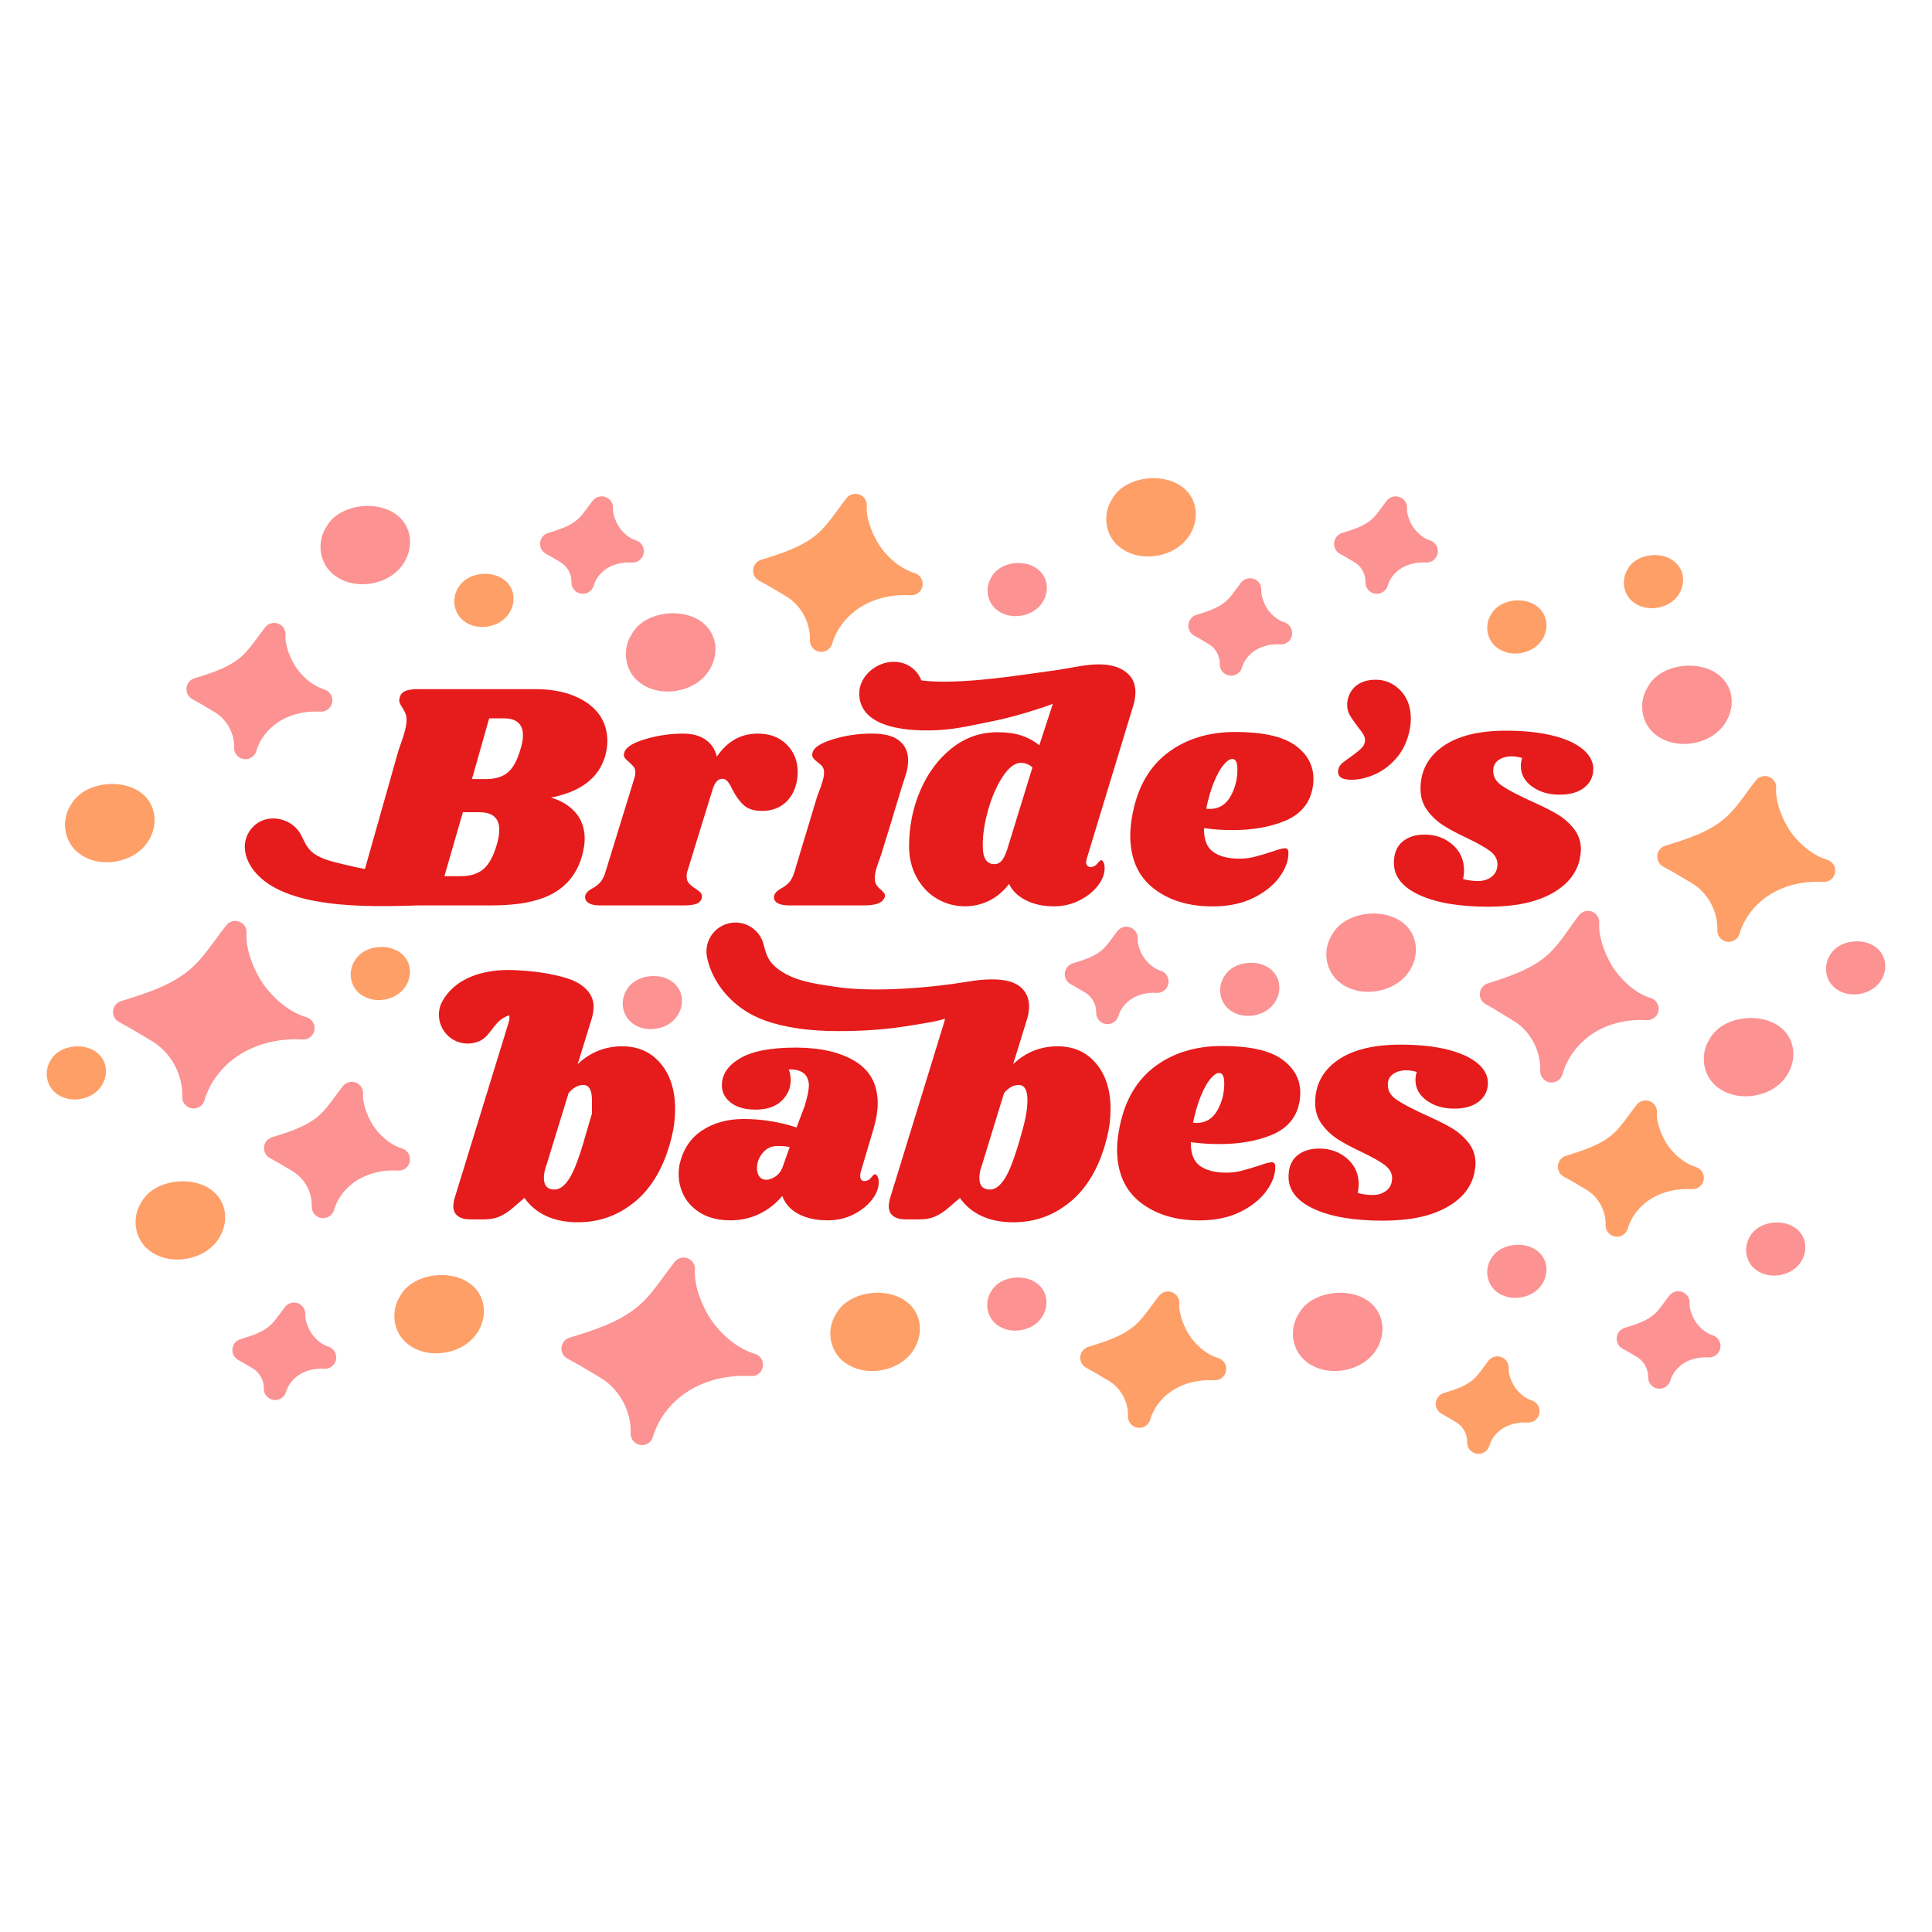 <?xml version="1.0" encoding="utf-8"?>
<!-- Generator: Adobe Illustrator 30.0.0, SVG Export Plug-In . SVG Version: 9.03 Build 0)  -->
<svg version="1.1" id="Layer_1" xmlns="http://www.w3.org/2000/svg" xmlns:xlink="http://www.w3.org/1999/xlink" x="0px" y="0px"
	 viewBox="0 0 850.39 850.39" style="enable-background:new 0 0 850.39 850.39;" xml:space="preserve">
<style type="text/css">
	.st0{fill:#FC9292;}
	.st1{fill:#E61B1B;}
	.st2{fill:#FE9F68;}
</style>
<g id="Design">
	<path class="st0" d="M682.95,476.48c-0.25,0-0.51-0.02-0.77-0.06c-2.5-0.39-4.32-2.59-4.23-5.12c0.32-8.68-4.32-17.44-11.52-21.81
		c-1.28-0.78-2.4-1.47-3.49-2.16c-2.52-1.57-4.89-3.05-9.01-5.33c-1.75-0.97-2.75-2.88-2.56-4.87c0.2-1.98,1.56-3.66,3.46-4.27
		c9.19-2.93,19.61-6.25,26.9-13.04c3.4-3.17,6.19-7.1,9.13-11.27c1.35-1.91,2.7-3.82,4.12-5.66c1.35-1.76,3.68-2.42,5.76-1.62
		c2.07,0.79,3.36,2.85,3.19,5.06c-0.5,6.4,3.13,15.59,6.93,20.79c4.4,6.03,10.12,10.46,15.68,12.15c2.42,0.74,3.92,3.18,3.46,5.68
		c-0.45,2.5-2.72,4.25-5.24,4.1c-8.28-0.53-16.4,1.39-22.89,5.39c-6.9,4.26-12.05,10.96-14.12,18.39
		C687.15,475.01,685.16,476.48,682.95,476.48z M62.72,455.77c-2.89-1.74-5.62-3.38-10.34-5.92c-1.78-0.95-2.81-2.88-2.62-4.89
		c0.19-2.01,1.58-3.7,3.5-4.3c10.61-3.27,22.64-6.98,31.11-14.6c3.95-3.56,7.16-7.93,10.55-12.57c1.54-2.11,3.09-4.21,4.7-6.25
		c1.37-1.73,3.7-2.35,5.75-1.54c2.05,0.81,3.33,2.86,3.15,5.05c-0.58,7.18,3.63,17.48,8.03,23.31c5.13,6.79,11.81,11.78,18.34,13.7
		c2.44,0.72,3.95,3.15,3.51,5.66c-0.44,2.51-2.67,4.32-5.23,4.12c-9.65-0.59-19.15,1.57-26.72,6.09
		c-8.04,4.79-14.04,12.33-16.44,20.68c-0.62,2.17-2.61,3.61-4.8,3.61c-0.26,0-0.53-0.02-0.8-0.06c-2.49-0.4-4.3-2.6-4.2-5.12
		c0.37-9.77-5.05-19.65-13.49-24.58C65.26,457.3,63.98,456.52,62.72,455.77z M335.78,601.58c-0.44,2.51-2.67,4.31-5.23,4.12
		c-9.64-0.6-19.15,1.57-26.72,6.08c-8.04,4.79-14.04,12.33-16.44,20.68c-0.63,2.17-2.61,3.61-4.8,3.61c-0.26,0-0.53-0.02-0.8-0.06
		c-2.49-0.4-4.3-2.6-4.2-5.13c0.37-9.77-5.05-19.64-13.49-24.58c-1.46-0.86-2.73-1.62-3.98-2.37c-2.89-1.75-5.63-3.39-10.37-5.93
		c-1.78-0.95-2.81-2.88-2.62-4.88s1.58-3.7,3.5-4.3c10.61-3.27,22.65-6.98,31.11-14.6c3.95-3.55,7.16-7.93,10.55-12.57
		c1.54-2.11,3.09-4.21,4.7-6.25c1.37-1.72,3.71-2.34,5.75-1.54c2.05,0.81,3.33,2.86,3.15,5.05c-0.58,7.17,3.63,17.48,8.03,23.3
		c5.13,6.79,11.81,11.78,18.34,13.7C334.71,596.64,336.22,599.08,335.78,601.58z M510.78,427.23c2.44,0.72,3.95,3.15,3.51,5.66
		c-0.44,2.5-2.64,4.26-5.23,4.12c-3.8-0.23-7.58,0.61-10.55,2.38c-3.05,1.82-5.32,4.66-6.23,7.79c-0.62,2.17-2.61,3.61-4.8,3.61
		c-0.26,0-0.53-0.02-0.8-0.06c-2.49-0.4-4.3-2.6-4.2-5.12c0.13-3.39-1.83-6.96-4.76-8.68l-1.83-1.09c-1.27-0.76-2.48-1.5-4.59-2.62
		c-1.78-0.95-2.81-2.88-2.62-4.89c0.19-2.01,1.58-3.7,3.5-4.3c4.76-1.47,9.69-2.98,13.08-6.04c1.58-1.42,2.95-3.3,4.4-5.28
		c0.72-0.99,1.44-1.97,2.2-2.92c1.37-1.72,3.7-2.34,5.75-1.54c2.05,0.81,3.32,2.86,3.15,5.05c-0.2,2.45,1.47,6.55,3.09,8.7
		C505.82,424.57,508.4,426.53,510.78,427.23z M587.23,238.9c0.2-2.01,1.58-3.7,3.5-4.3c4.76-1.47,9.69-2.99,13.08-6.04
		c1.58-1.42,2.95-3.3,4.41-5.29c0.72-0.98,1.44-1.96,2.19-2.91c1.37-1.72,3.71-2.35,5.75-1.54c2.05,0.81,3.33,2.86,3.15,5.05
		c-0.19,2.46,1.47,6.55,3.1,8.7c1.95,2.58,4.53,4.54,6.91,5.24c2.44,0.72,3.95,3.15,3.51,5.66c-0.44,2.5-2.64,4.3-5.23,4.12
		c-3.84-0.23-7.58,0.61-10.55,2.38c-3.06,1.82-5.33,4.66-6.23,7.78c-0.62,2.17-2.61,3.62-4.8,3.62c-0.26,0-0.53-0.02-0.79-0.06
		c-2.49-0.4-4.3-2.6-4.21-5.12c0.13-3.4-1.83-6.97-4.77-8.69l-1.85-1.1c-1.26-0.76-2.48-1.49-4.57-2.61
		C588.07,242.84,587.03,240.91,587.23,238.9z M237.73,238.9c0.19-2.01,1.58-3.7,3.5-4.3c4.76-1.47,9.69-2.99,13.08-6.04
		c1.58-1.42,2.95-3.3,4.41-5.28c0.72-0.98,1.44-1.97,2.2-2.92c1.37-1.72,3.71-2.34,5.75-1.54c2.05,0.81,3.33,2.86,3.15,5.05
		c-0.2,2.45,1.47,6.55,3.09,8.7c1.95,2.58,4.53,4.54,6.91,5.24c2.44,0.72,3.95,3.15,3.51,5.66c-0.44,2.51-2.67,4.29-5.23,4.12
		c-3.81-0.23-7.58,0.61-10.55,2.38c-3.06,1.82-5.33,4.66-6.23,7.78c-0.62,2.17-2.61,3.61-4.8,3.61c-0.26,0-0.53-0.02-0.8-0.06
		c-2.49-0.4-4.3-2.6-4.2-5.12c0.13-3.4-1.83-6.97-4.76-8.68l-1.84-1.1c-1.26-0.76-2.48-1.5-4.58-2.62
		C238.57,242.84,237.54,240.91,237.73,238.9z M757.23,593.34c-0.44,2.51-2.71,4.28-5.23,4.13c-3.84-0.23-7.59,0.61-10.55,2.38
		c-3.06,1.82-5.33,4.66-6.23,7.78c-0.62,2.17-2.61,3.62-4.8,3.62c-0.26,0-0.53-0.02-0.79-0.06c-2.5-0.4-4.3-2.6-4.21-5.13
		c0.13-3.39-1.83-6.96-4.77-8.69l-1.84-1.1c-1.26-0.76-2.48-1.49-4.57-2.61c-1.78-0.95-2.81-2.88-2.62-4.88
		c0.2-2.01,1.58-3.7,3.5-4.3c4.77-1.47,9.7-2.99,13.08-6.04c1.58-1.42,2.96-3.29,4.41-5.28c0.72-0.98,1.44-1.97,2.2-2.92
		c1.37-1.72,3.7-2.35,5.75-1.54c2.05,0.81,3.32,2.86,3.15,5.05c-0.2,2.45,1.47,6.55,3.1,8.7c1.95,2.58,4.53,4.54,6.9,5.23
		C756.15,588.4,757.66,590.83,757.23,593.34z M147.91,598.35c-0.44,2.51-2.68,4.31-5.23,4.12c-3.82-0.24-7.58,0.61-10.55,2.38
		c-3.05,1.82-5.33,4.66-6.23,7.78c-0.62,2.17-2.61,3.61-4.8,3.61c-0.26,0-0.53-0.02-0.8-0.06c-2.49-0.4-4.3-2.6-4.2-5.12
		c0.13-3.4-1.83-6.97-4.76-8.68l-1.85-1.11c-1.26-0.76-2.47-1.49-4.56-2.61c-1.78-0.95-2.81-2.88-2.62-4.89
		c0.19-2.01,1.58-3.7,3.5-4.3c4.76-1.46,9.68-2.98,13.08-6.04c1.58-1.42,2.96-3.3,4.41-5.29c0.72-0.98,1.44-1.96,2.19-2.91
		c1.37-1.73,3.7-2.35,5.75-1.55c2.05,0.81,3.33,2.86,3.15,5.05c-0.2,2.45,1.47,6.55,3.1,8.7c1.95,2.58,4.54,4.54,6.91,5.24
		C146.84,593.41,148.35,595.84,147.91,598.35z M526.6,270.64c4.76-1.47,9.69-2.99,13.08-6.04c1.58-1.42,2.96-3.3,4.41-5.29
		c0.72-0.98,1.44-1.96,2.19-2.91c1.37-1.72,3.71-2.34,5.75-1.54c2.05,0.81,3.33,2.86,3.15,5.05c-0.2,2.45,1.47,6.55,3.09,8.7
		c1.95,2.58,4.53,4.54,6.91,5.24c2.44,0.72,3.95,3.16,3.51,5.66c-0.44,2.5-2.65,4.29-5.23,4.12c-3.84-0.24-7.58,0.61-10.55,2.38
		c-3.06,1.82-5.33,4.66-6.23,7.78c-0.62,2.17-2.61,3.62-4.8,3.62c-0.26,0-0.53-0.02-0.79-0.06c-2.49-0.4-4.3-2.6-4.21-5.12
		c0.13-3.4-1.83-6.97-4.77-8.69l-1.85-1.1c-1.26-0.76-2.48-1.49-4.57-2.61c-1.78-0.95-2.81-2.88-2.62-4.89
		C523.29,272.93,524.67,271.23,526.6,270.64z M175.19,515.24c-6.34-0.39-12.57,1.02-17.53,3.98c-5.21,3.1-9.09,7.97-10.64,13.35
		c-0.62,2.17-2.61,3.61-4.8,3.61c-0.26,0-0.53-0.02-0.8-0.06c-2.49-0.4-4.3-2.6-4.2-5.12c0.23-6.17-3.19-12.42-8.53-15.54
		c-1.02-0.59-1.9-1.13-2.77-1.65c-1.95-1.18-3.83-2.31-7.07-4.04c-1.78-0.95-2.81-2.88-2.62-4.89c0.19-2.01,1.58-3.7,3.5-4.3
		c7.16-2.21,15.28-4.71,20.86-9.73c2.6-2.34,4.77-5.3,7.06-8.43c1.07-1.47,2.15-2.93,3.27-4.35c1.37-1.73,3.7-2.36,5.75-1.54
		c2.05,0.81,3.33,2.86,3.15,5.05c-0.36,4.52,2.43,11.31,5.22,15c3.34,4.42,7.65,7.66,11.84,8.89c2.44,0.72,3.95,3.16,3.51,5.66
		C179.98,513.62,177.77,515.4,175.19,515.24z M82.07,302.87c0.19-2.01,1.58-3.7,3.5-4.3c7.16-2.21,15.28-4.71,20.86-9.73
		c2.6-2.34,4.77-5.3,7.06-8.43c1.07-1.47,2.15-2.93,3.27-4.35c1.37-1.73,3.7-2.36,5.75-1.54c2.05,0.81,3.33,2.86,3.15,5.05
		c-0.36,4.52,2.43,11.31,5.22,15c3.34,4.42,7.65,7.66,11.84,8.89c2.44,0.72,3.95,3.16,3.51,5.66c-0.44,2.51-2.65,4.29-5.23,4.12
		c-6.34-0.39-12.57,1.02-17.53,3.98c-5.21,3.1-9.08,7.97-10.64,13.35c-0.62,2.17-2.61,3.61-4.8,3.61c-0.26,0-0.53-0.02-0.8-0.06
		c-2.49-0.4-4.3-2.6-4.2-5.12c0.23-6.18-3.2-12.42-8.53-15.55c-1.02-0.6-1.91-1.13-2.78-1.66c-1.95-1.17-3.82-2.31-7.06-4.04
		C82.91,306.8,81.88,304.87,82.07,302.87z M747.06,293.24c8.04,1.16,13.61,5.92,14.9,12.75c0.99,5.24-0.85,11.02-4.81,15.09
		c-3.38,3.46-8.16,5.68-13.45,6.24c-0.85,0.09-1.7,0.14-2.53,0.14c-5.21,0-10.01-1.74-13.44-4.93c-5.48-5.1-6.51-13.71-2.45-20.14
		C729.27,294.89,739.19,292.11,747.06,293.24z M608.24,582c0.99,5.25-0.85,11.03-4.81,15.09c-3.38,3.46-8.16,5.68-13.45,6.24
		c-0.85,0.09-1.7,0.14-2.53,0.14c-5.21,0-10.01-1.74-13.44-4.93c-5.47-5.1-6.51-13.71-2.45-20.14c4-7.48,13.97-10.26,21.79-9.14
		C601.38,570.41,606.95,575.18,608.24,582z M280.4,299.45c-5.48-5.1-6.51-13.71-2.45-20.14c4.01-7.49,13.96-10.28,21.79-9.14
		c8.04,1.16,13.61,5.92,14.9,12.75c0.99,5.24-0.85,11.02-4.81,15.09c-3.38,3.47-8.15,5.68-13.45,6.25c-0.85,0.09-1.7,0.14-2.53,0.14
		C288.63,304.38,283.83,302.64,280.4,299.45z M145.99,252.22c-5.48-5.1-6.51-13.71-2.45-20.14c4-7.49,13.96-10.27,21.79-9.14
		c8.04,1.16,13.61,5.92,14.9,12.75c0.99,5.24-0.85,11.02-4.81,15.09c-3.38,3.46-8.15,5.68-13.45,6.25
		c-0.85,0.09-1.69,0.13-2.53,0.13C154.23,257.15,149.43,255.41,145.99,252.22z M770.84,482.42c-0.85,0.09-1.69,0.13-2.53,0.13
		c-5.21,0-10.02-1.74-13.45-4.94c-5.47-5.09-6.51-13.71-2.45-20.14c4-7.49,13.97-10.27,21.79-9.14c8.04,1.16,13.61,5.92,14.9,12.75
		c0.99,5.24-0.85,11.02-4.81,15.09C780.91,479.64,776.13,481.86,770.84,482.42z M588.72,431.62c-5.48-5.1-6.51-13.71-2.45-20.14
		c4-7.48,13.95-10.28,21.79-9.14c8.04,1.16,13.61,5.92,14.9,12.75c0.99,5.24-0.85,11.02-4.81,15.09c-3.38,3.47-8.15,5.68-13.45,6.25
		c-0.85,0.09-1.7,0.14-2.53,0.14C596.95,436.56,592.16,434.81,588.72,431.62z M826.4,433.53c-2.21,2.27-5.31,3.72-8.74,4.09
		c-0.54,0.06-1.09,0.09-1.62,0.09c-3.42,0-6.6-1.17-8.9-3.31c-3.76-3.5-4.49-9.39-1.75-13.81c2.82-5.19,9.31-6.81,14.2-6.1
		c5.32,0.77,9.17,4.13,10.05,8.79C830.32,426.86,829.08,430.79,826.4,433.53z M794.45,547.03c0.68,3.57-0.56,7.5-3.23,10.25
		c-2.22,2.27-5.32,3.73-8.74,4.09c-0.54,0.06-1.08,0.09-1.61,0.09c-3.43,0-6.61-1.17-8.9-3.31c-3.76-3.5-4.49-9.39-1.76-13.8
		c2.82-5.19,9.31-6.8,14.2-6.11C789.72,539,793.57,542.36,794.45,547.03z M562.95,432.73c0.68,3.58-0.56,7.51-3.23,10.25
		c-2.22,2.27-5.32,3.72-8.74,4.09c-0.54,0.06-1.08,0.09-1.62,0.09c-3.42,0-6.6-1.17-8.9-3.31c-3.76-3.5-4.49-9.4-1.75-13.81
		c2.82-5.19,9.29-6.81,14.2-6.1C558.22,424.7,562.07,428.07,562.95,432.73z M300.01,438.57c0.68,3.58-0.56,7.51-3.24,10.25
		c-2.21,2.27-5.32,3.72-8.74,4.09c-0.54,0.06-1.09,0.09-1.62,0.09c-3.42,0-6.6-1.17-8.9-3.31c-3.76-3.5-4.5-9.39-1.76-13.81
		c2.82-5.19,9.3-6.81,14.2-6.1C295.27,430.54,299.13,433.91,300.01,438.57z M438.11,267.89c-3.76-3.5-4.5-9.39-1.76-13.81
		c2.82-5.19,9.32-6.82,14.2-6.1c5.32,0.77,9.17,4.13,10.05,8.79c0.68,3.58-0.56,7.51-3.23,10.25c-2.21,2.27-5.32,3.72-8.74,4.09
		c-0.54,0.06-1.09,0.09-1.62,0.09C443.58,271.2,440.4,270.03,438.11,267.89z M460.44,571.26c0.68,3.59-0.57,7.52-3.24,10.26
		c-2.21,2.27-5.31,3.72-8.73,4.08c-0.54,0.06-1.08,0.09-1.62,0.09c-3.43,0-6.61-1.17-8.91-3.31c-3.76-3.5-4.49-9.39-1.76-13.81
		c2.82-5.19,9.29-6.8,14.19-6.11C455.7,563.24,459.56,566.61,460.44,571.26z M680.52,556.85c0.68,3.58-0.56,7.51-3.23,10.25
		c-2.21,2.27-5.32,3.72-8.74,4.08c-0.55,0.06-1.09,0.09-1.63,0.09c-3.41,0-6.59-1.17-8.89-3.3c-3.77-3.5-4.5-9.4-1.76-13.81
		c2.82-5.18,9.31-6.81,14.2-6.1C675.79,548.82,679.64,552.19,680.52,556.85z"/>
	<path class="st1" d="M263.56,314.26c-2.53-3.38-6.2-6.05-11.01-8.01c-4.81-1.95-10.46-2.93-16.94-2.93h-51.17
		c-2.67,0-4.65,0.26-5.93,0.79c-1.29,0.52-2.12,1.41-2.5,2.64c-0.19,0.76-0.29,1.29-0.29,1.57c0,0.77,0.43,1.76,1.29,3
		c0.57,0.95,1.02,1.79,1.36,2.5c2.07,4.41-1.93,12.78-3.24,17.41c-1.72,6.07-3.44,12.14-5.15,18.21
		c-2.91,10.27-5.81,20.54-8.72,30.82c-0.13,0.46-0.26,0.93-0.39,1.39c-0.09,0.3-0.19,0.56-0.28,0.84c-2.92-0.53-5.82-1.18-8.72-1.89
		c-4.11-1.01-8.39-1.86-12.14-3.92c-3.51-1.93-4.85-4.36-6.4-7.5c-0.25-0.5-0.5-1.03-0.77-1.57c-3.37-6.75-12.59-9.54-19.02-5.45
		c-3.15,2-5.31,5.48-5.72,9.19c-0.48,4.35,1.38,8.7,4.13,12.11c13.37,16.6,49.08,15.82,72.27,15.06h32.4
		c11.63,0,20.6-1.79,26.94-5.36c6.34-3.57,10.55-9.08,12.65-16.51c0.76-2.86,1.15-5.34,1.15-7.43c0-4.57-1.34-8.41-4-11.51
		c-2.67-3.1-6.29-5.31-10.86-6.65c13.15-2.57,21.11-8.67,23.87-18.3C268.16,326.46,267.55,319.61,263.56,314.26z M218.75,371.51
		c-1.53,5.34-3.53,9.03-6,11.08c-2.48,2.05-5.77,3.07-9.86,3.07h-7.29l8.15-28.16h7.15c5.91,0,8.86,2.57,8.86,7.72
		C219.75,367.12,219.41,369.22,218.75,371.51z M229.18,329.48c-1.43,5.05-3.31,8.55-5.65,10.51c-2.34,1.95-5.5,2.93-9.51,2.93h-6.29
		l7.58-26.73h6.43c5.62,0,8.43,2.48,8.43,7.43C230.18,325.43,229.85,327.38,229.18,329.48z"/>
	<path class="st1" d="M315.52,333.05c4.58-6.77,10.58-10.15,18.01-10.15c5.34,0,9.6,1.62,12.79,4.86c3.19,3.24,4.79,7.24,4.79,12.01
		c0,1.81-0.19,3.48-0.57,5c-0.95,3.91-2.77,6.91-5.43,9.01c-2.67,2.1-5.86,3.15-9.58,3.15c-3.62,0-6.36-0.86-8.22-2.57
		c-1.86-1.72-3.5-4-4.93-6.86c-0.77-1.62-1.48-2.81-2.14-3.57c-0.67-0.76-1.43-1.14-2.29-1.14c-0.95,0-1.79,0.38-2.5,1.14
		c-0.71,0.76-1.36,2.1-1.93,4l-11.01,35.73c-0.19,0.48-0.28,1.19-0.28,2.14c0,1.24,0.35,2.27,1.07,3.07
		c0.72,0.81,1.69,1.6,2.93,2.36c1.15,0.76,1.91,1.38,2.29,1.86c0.38,0.48,0.52,1.1,0.43,1.86c-0.19,1.24-0.88,2.14-2.07,2.72
		c-1.19,0.57-3.22,0.86-6.08,0.86H264.2c-2.48,0-4.27-0.4-5.36-1.22c-1.09-0.81-1.5-1.88-1.21-3.22c0.38-1.14,1.38-2.14,3-3
		c1.43-0.76,2.62-1.67,3.58-2.72c0.95-1.05,1.76-2.72,2.43-5l12.72-41.31c0.19-0.48,0.29-1.14,0.29-2c0-1.05-0.21-1.86-0.64-2.43
		c-0.43-0.57-1.12-1.29-2.07-2.14c-0.95-0.76-1.62-1.43-2-2c-0.38-0.57-0.43-1.33-0.14-2.29c0.57-2.19,3.57-4.12,9.01-5.79
		c5.43-1.67,11.1-2.5,17.01-2.5c3.91,0,7.15,0.88,9.72,2.64C313.09,327.31,314.76,329.82,315.52,333.05z"/>
	<path class="st1" d="M387.9,376.04c-1.14,3.69-4.37,10.07-2.06,13.55c0.48,0.72,1.15,1.41,2,2.07c0.67,0.67,1.14,1.21,1.43,1.64
		c0.29,0.43,0.34,0.98,0.14,1.64c-0.48,1.24-1.43,2.14-2.86,2.72c-1.43,0.57-3.62,0.86-6.58,0.86h-32.59c-2.48,0-4.29-0.4-5.43-1.22
		c-1.14-0.81-1.52-1.88-1.14-3.22c0.38-1.14,1.38-2.14,3-3c1.43-0.76,2.62-1.67,3.57-2.72c0.95-1.05,1.76-2.72,2.43-5
		c1.79-6.15,3.69-12.26,5.54-18.39c1.4-4.64,2.79-9.28,4.19-13.92c1.02-3.4,4.77-10.61,2.43-13.65c-0.48-0.62-1.19-1.26-2.15-1.93
		c-0.95-0.76-1.62-1.43-2-2c-0.38-0.57-0.43-1.33-0.14-2.29c0.57-2.19,3.57-4.12,9.01-5.79c5.43-1.67,11.1-2.5,17.01-2.5
		c5.53,0,9.58,1.05,12.15,3.15c2.57,2.1,3.86,4.95,3.86,8.58c0,2.19-0.34,4.29-1,6.29c-2.27,6.79-4.22,13.71-6.33,20.56
		C390.89,366.33,389.4,371.18,387.9,376.04z"/>
	<path class="st1" d="M498.77,310.75c0.66-2,1-4.05,1-6.15c0-3.62-1.31-6.48-3.93-8.58c-8.22-6.57-21.29-2.37-30.58-1.09
		c-13.96,1.92-27.99,4.17-42.08,4.91c-3.69,0.19-7.35,0.27-10.86,0.17c-2.37-0.07-4.7-0.24-6.81-0.53c-0.61-1.67-1.56-3.2-2.93-4.53
		c-2.48-2.43-5.57-3.65-9.29-3.65c-7.48,0-15.07,6.25-15.08,13.87c-0.03,16,23.23,16.92,35.49,16.15
		c8.16-0.51,15.48-2.35,23.49-3.94c7.88-1.57,18.35-4.67,26.22-7.58l-5.94,18.22c-2.39-1.9-5.03-3.33-7.93-4.29
		c-2.91-0.95-6.41-1.43-10.51-1.43c-7.53,0-14.25,2.36-20.16,7.08c-5.91,4.72-10.51,10.91-13.8,18.58
		c-3.29,7.67-4.93,15.84-4.93,24.52c0,5.15,1.12,9.74,3.36,13.79c2.24,4.05,5.24,7.17,9.01,9.36c3.77,2.19,7.84,3.29,12.22,3.29
		c3.72,0,7.24-0.81,10.58-2.43c3.33-1.62,6.29-4.1,8.86-7.43c1.33,2.96,3.76,5.34,7.29,7.15c3.52,1.81,7.67,2.72,12.44,2.72
		c4,0,7.72-0.86,11.15-2.57c3.43-1.71,6.17-3.9,8.22-6.57c2.05-2.67,3.03-5.29,2.93-7.86c0-0.86-0.14-1.62-0.43-2.29
		c-0.29-0.67-0.67-1-1.14-1c-0.29,0-0.84,0.5-1.64,1.5c-0.81,1-1.79,1.5-2.93,1.5c-0.57,0-1.05-0.19-1.43-0.57
		c-0.38-0.38-0.57-0.9-0.57-1.57c0-0.29,0.09-0.81,0.29-1.57L498.77,310.75z M443.31,373.94c-0.76,2.29-1.57,3.93-2.43,4.93
		c-0.86,1-1.91,1.5-3.15,1.5c-3.43,0-5.15-2.62-5.15-7.86c-0.09-4.67,0.67-9.91,2.29-15.72c1.62-5.81,3.76-10.77,6.43-14.87
		c2.67-4.1,5.38-6.15,8.15-6.15c1.81,0,3.47,0.67,5,2L443.31,373.94z"/>
	<path class="st1" d="M569.95,327.98c-5.43-3.86-14.2-5.79-26.3-5.79c-11.53,0-21.32,2.98-29.37,8.93
		c-8.05,5.96-13.27,14.8-15.65,26.52c-0.77,3.81-1.14,7.15-1.14,10.01c0,10.2,3.38,17.96,10.15,23.3
		c6.77,5.34,15.44,8.01,26.02,8.01c7.15,0,13.24-1.29,18.3-3.86c5.05-2.57,8.86-5.69,11.44-9.36c2.57-3.67,3.81-7.17,3.71-10.51
		c0-1.24-0.52-1.86-1.57-1.86c-0.95,0-2.76,0.48-5.43,1.43c-3.24,1.05-5.91,1.84-8,2.36c-2.1,0.53-4.29,0.79-6.58,0.79
		c-4.95,0-8.81-1-11.58-3c-2.77-2-4.1-5.48-4-10.44c3.91,0.57,8.1,0.86,12.58,0.86c8.86,0,16.56-1.36,23.08-4.07
		c6.53-2.72,10.51-7.22,11.94-13.51c0.38-1.52,0.57-3.19,0.57-5C578.1,336.77,575.39,331.84,569.95,327.98z M541.65,350.49
		c-2.1,3.72-5.15,5.57-9.15,5.57c-0.67,0-1.19-0.05-1.58-0.14c0.95-4.57,2.12-8.53,3.5-11.86c1.38-3.33,2.79-5.84,4.22-7.5
		c1.43-1.67,2.67-2.5,3.72-2.5c1.43,0,2.19,1.34,2.29,4C544.75,342.63,543.74,346.78,541.65,350.49z"/>
	<path class="st1" d="M599.4,329.19c0.95-0.95,1.43-2.09,1.43-3.43c0-0.86-0.26-1.71-0.78-2.57c-0.52-0.86-1.36-2-2.5-3.43
		c-1.53-2-2.67-3.67-3.43-5c-0.77-1.33-1.14-2.86-1.14-4.57c0-1.05,0.14-2.05,0.43-3c0.76-2.57,2.19-4.55,4.29-5.93
		c2.1-1.38,4.72-2.07,7.86-2.07c4.19,0,7.81,1.57,10.86,4.72c3.05,3.15,4.57,7.29,4.57,12.44c0,2-0.29,4.15-0.86,6.43
		c-1.05,4.29-2.93,7.98-5.65,11.08c-2.72,3.1-5.84,5.43-9.36,7c-3.53,1.57-6.96,2.36-10.29,2.36c-3.91,0-5.86-1.14-5.86-3.43
		c0-0.57,0.05-1,0.14-1.29c0.29-1.05,0.86-1.93,1.71-2.64c0.86-0.71,2.19-1.69,4-2.93C596.92,331.39,598.45,330.15,599.4,329.19z"/>
	<path class="st1" d="M635.06,328.55c6.53-4.62,15.8-6.93,27.8-6.93c7.91,0,14.75,0.72,20.51,2.14c5.76,1.43,10.2,3.43,13.29,6
		c3.09,2.57,4.64,5.48,4.64,8.72c0,3.34-1.31,6.05-3.93,8.15c-2.62,2.1-6.27,3.15-10.94,3.15c-4.76,0-8.79-1.19-12.08-3.58
		c-3.29-2.38-4.93-5.38-4.93-9.01c0-1.24,0.19-2.43,0.57-3.57c-1.71-0.48-3.24-0.71-4.57-0.71c-2.39,0-4.36,0.57-5.93,1.71
		s-2.31,2.76-2.22,4.86c0,2.48,1.24,4.57,3.72,6.29c2.48,1.71,6.48,3.86,12.01,6.43c4.76,2.1,8.69,4.03,11.79,5.79
		c3.1,1.76,5.72,3.98,7.86,6.65c2.14,2.67,3.22,5.81,3.22,9.44c0,0.76-0.19,2.19-0.57,4.29c-1.52,6.39-5.77,11.44-12.72,15.15
		c-6.96,3.72-16.1,5.57-27.45,5.57c-12.77,0-22.9-1.71-30.37-5.15c-7.48-3.43-11.22-8.15-11.22-14.15c0-4.1,1.24-7.19,3.72-9.29
		c2.48-2.1,5.76-3.15,9.86-3.15c4.76,0,8.84,1.48,12.22,4.43c3.38,2.96,5.07,6.72,5.07,11.29c0,1.24-0.14,2.53-0.43,3.86
		c2.29,0.57,4.48,0.86,6.57,0.86c2.48,0,4.52-0.67,6.15-2c1.62-1.33,2.43-3.19,2.43-5.57c-0.09-2.19-1.19-4.07-3.29-5.65
		c-2.1-1.57-5.43-3.45-10-5.64c-4.29-2-7.82-3.88-10.58-5.65c-2.76-1.76-5.12-3.98-7.08-6.65c-1.95-2.67-2.93-5.81-2.93-9.44
		C625.27,339.39,628.53,333.17,635.06,328.55z"/>
	<path class="st1" d="M290.79,468.12c-4.24-5.05-9.89-7.58-16.94-7.58c-7.53,0-14.06,2.62-19.58,7.86l6-19.44c0.67-2,1-4,1-6
		c0-6.45-5.78-10.48-11.36-12.25c-7.58-2.41-15.75-3.38-23.67-3.71c-12.24-0.5-26.14,2.77-32.07,14.75
		c-2.7,6.49,0.37,13.94,6.87,16.64c3.12,1.3,6.71,1.23,9.82-0.06c4.59-1.91,6.14-7.37,10.27-10.01c0.92-0.59,1.91-1.04,2.93-1.44
		c0.13,0.4,0.2,0.8,0.2,1.21c0,0.57-0.14,1.29-0.43,2.14l-23.87,77.62c-0.29,1.14-0.43,2.14-0.43,3c0,1.91,0.64,3.36,1.93,4.36
		c1.29,1,3.12,1.5,5.5,1.5h6.29c2.48,0,4.67-0.4,6.58-1.22c1.9-0.81,3.86-2.07,5.86-3.79l5.15-4.43c2.38,3.43,5.55,6.08,9.5,7.93
		c3.95,1.86,8.65,2.79,14.08,2.79c9.62,0,18.13-3.15,25.52-9.44c7.38-6.29,12.6-15.58,15.65-27.87c1.05-4.1,1.57-8.29,1.57-12.58
		C297.15,479.84,295.03,473.17,290.79,468.12z M260.56,490.13c0,0-0.95,3.24-2.86,9.72c-2.57,9.15-4.91,15.39-7,18.73
		c-2.1,3.34-4.29,5-6.58,5c-3.14,0-4.72-1.66-4.72-5c0-1.52,0.24-3,0.71-4.43l0.86-2.72l9.29-30.3c2-2.38,4.15-3.57,6.43-3.57
		c2.57,0,3.86,2.19,3.86,6.58C260.56,488.13,260.56,490.13,260.56,490.13z"/>
	<path class="st1" d="M386.27,517.86c-0.34-0.67-0.74-1-1.21-1c-0.29,0-0.84,0.5-1.64,1.5c-0.81,1-1.79,1.5-2.93,1.5
		c-1.24,0-1.86-0.76-1.86-2.29c0-0.57,0.05-1.05,0.14-1.43l5.86-19.73c1.14-4,1.71-7.57,1.71-10.72c0-8.29-3.29-14.46-9.86-18.51
		c-6.58-4.05-15.34-6.07-26.3-6.07c-10.96,0-19.11,1.57-24.44,4.72c-5.34,3.14-8,7.1-8,11.86c0,3.05,1.31,5.6,3.93,7.65
		c2.62,2.05,6.27,3.07,10.94,3.07c4.95,0,8.76-1.29,11.43-3.86c2.67-2.57,4-5.62,4-9.15c0-1.62-0.29-3.19-0.86-4.72
		c2.95,0,5.15,0.57,6.57,1.71c1.43,1.14,2.19,2.86,2.29,5.15c0,2.19-0.62,5.29-1.86,9.29l-3.57,9.43
		c-7.63-2.48-15.39-3.72-23.3-3.72c-7.06,0-13.13,1.67-18.22,5c-5.1,3.34-8.41,8.29-9.94,14.87c-0.29,1.43-0.43,2.91-0.43,4.43
		c0,3.43,0.83,6.7,2.5,9.79c1.67,3.1,4.22,5.62,7.65,7.58c3.43,1.95,7.67,2.93,12.72,2.93c4.48,0,8.67-0.93,12.58-2.79
		c3.91-1.86,7.29-4.5,10.15-7.93c1.33,3.53,3.77,6.2,7.29,8.01c3.52,1.81,7.77,2.72,12.72,2.72c4.1,0,7.86-0.86,11.29-2.57
		c3.43-1.72,6.17-3.91,8.22-6.57c2.05-2.67,3.03-5.29,2.93-7.86C386.77,519.29,386.61,518.53,386.27,517.86z M344.61,513.29
		c-0.67,2-1.74,3.5-3.22,4.5c-1.48,1-2.84,1.5-4.07,1.5c-1.33,0-2.36-0.48-3.07-1.43c-0.72-0.95-1.07-2.19-1.07-3.72
		c0-2.38,0.83-4.6,2.5-6.65c1.67-2.05,3.83-3.07,6.5-3.07c2,0,3.81,0.14,5.43,0.43L344.61,513.29z"/>
	<path class="st1" d="M482.47,468.12c-4.24-5.05-9.89-7.58-16.94-7.58c-7.53,0-14.06,2.62-19.58,7.86l6-19.44c0.67-2,1-4,1-6
		c0-3.62-1.31-6.5-3.93-8.65c-2.62-2.14-6.69-3.22-12.22-3.22c-3.63,0-7.15,0.35-10.59,0.98c-0.06,0.01-0.08-0.01-0.19,0.01
		c-16.83,2.79-41.7,4.81-58.18,2.3c-5.75-0.88-11.64-1.61-17.15-3.55c-3.54-1.24-6.94-3.04-9.74-5.56c-2.96-2.67-3.9-5.76-4.84-9.53
		c-1.71-6.84-8.65-11-15.49-9.29c-6.84,1.71-11,8.65-9.29,15.49l0.19,0.74c2.07,8.27,7.33,15.47,14.09,20.56
		c7.19,5.42,15.69,7.84,24.45,9.25c5.96,0.96,12.01,1.31,18.04,1.35c11.01,0.07,21.99-0.65,32.85-2.47
		c1.39-0.23,14.94-2.3,14.97-3.16c-0.02,0.55-0.15,1.23-0.42,2.03l-23.87,77.62c-0.29,1.14-0.43,2.14-0.43,3
		c0,1.91,0.64,3.36,1.93,4.36c1.29,1,3.12,1.5,5.5,1.5h6.29c2.48,0,4.67-0.4,6.58-1.22c1.9-0.81,3.86-2.07,5.86-3.79l5.15-4.43
		c2.38,3.43,5.55,6.08,9.5,7.93c3.95,1.86,8.65,2.79,14.08,2.79c9.62,0,18.13-3.15,25.51-9.44c7.38-6.29,12.6-15.58,15.65-27.87
		c1.05-4.1,1.57-8.29,1.57-12.58C488.83,479.84,486.71,473.17,482.47,468.12z M451.73,490.05c-0.54,3.3-1.43,6.54-2.35,9.8
		c-2.57,9.15-4.91,15.39-7,18.73c-2.1,3.34-4.29,5-6.58,5c-3.14,0-4.72-1.66-4.72-5c0-1.52,0.24-3,0.71-4.43l0.86-2.72l9.29-30.3
		c2-2.38,4.15-3.57,6.43-3.57c2.57,0,3.86,2.19,3.86,6.58C452.24,486.14,452.05,488.11,451.73,490.05z"/>
	<path class="st1" d="M564.16,466.19c-5.43-3.86-14.2-5.79-26.3-5.79c-11.53,0-21.32,2.98-29.37,8.93
		c-8.05,5.96-13.27,14.8-15.65,26.52c-0.77,3.81-1.14,7.15-1.14,10.01c0,10.2,3.38,17.96,10.15,23.3
		c6.77,5.34,15.44,8.01,26.02,8.01c7.15,0,13.24-1.29,18.3-3.86c5.05-2.57,8.86-5.69,11.44-9.36c2.57-3.67,3.81-7.17,3.71-10.51
		c0-1.24-0.52-1.86-1.57-1.86c-0.95,0-2.76,0.48-5.43,1.43c-3.24,1.05-5.91,1.84-8,2.36c-2.1,0.53-4.29,0.79-6.58,0.79
		c-4.95,0-8.81-1-11.58-3c-2.77-2-4.1-5.48-4-10.44c3.91,0.57,8.1,0.86,12.58,0.86c8.86,0,16.56-1.36,23.08-4.07
		c6.53-2.72,10.51-7.22,11.94-13.51c0.38-1.52,0.57-3.19,0.57-5C572.31,474.98,569.6,470.04,564.16,466.19z M535.86,488.7
		c-2.1,3.72-5.15,5.57-9.15,5.57c-0.67,0-1.19-0.05-1.58-0.14c0.95-4.57,2.12-8.53,3.5-11.86c1.38-3.33,2.79-5.84,4.22-7.5
		c1.43-1.67,2.67-2.5,3.72-2.5c1.43,0,2.19,1.34,2.29,4C538.96,480.84,537.96,484.98,535.86,488.7z"/>
	<path class="st1" d="M636.21,531.72c-6.96,3.72-16.1,5.57-27.45,5.57c-12.77,0-22.9-1.71-30.37-5.15
		c-7.48-3.43-11.22-8.15-11.22-14.15c0-4.1,1.24-7.19,3.72-9.29c2.48-2.1,5.76-3.15,9.86-3.15c4.76,0,8.84,1.48,12.22,4.43
		c3.38,2.96,5.07,6.72,5.07,11.29c0,1.24-0.14,2.53-0.43,3.86c2.29,0.57,4.48,0.86,6.57,0.86c2.48,0,4.52-0.67,6.15-2
		c1.62-1.33,2.43-3.19,2.43-5.57c-0.09-2.19-1.19-4.07-3.29-5.65c-2.1-1.57-5.43-3.45-10-5.64c-4.29-2-7.82-3.88-10.58-5.65
		c-2.76-1.76-5.12-3.98-7.08-6.65c-1.95-2.67-2.93-5.81-2.93-9.44c0-7.81,3.26-14.03,9.79-18.65c6.53-4.62,15.8-6.93,27.8-6.93
		c7.91,0,14.75,0.72,20.51,2.14c5.76,1.43,10.2,3.43,13.29,6c3.09,2.57,4.64,5.48,4.64,8.72c0,3.34-1.31,6.05-3.93,8.15
		c-2.62,2.1-6.27,3.15-10.94,3.15c-4.76,0-8.79-1.19-12.08-3.58c-3.29-2.38-4.93-5.38-4.93-9.01c0-1.24,0.19-2.43,0.57-3.57
		c-1.71-0.48-3.24-0.71-4.57-0.71c-2.39,0-4.36,0.57-5.93,1.71c-1.57,1.14-2.31,2.76-2.22,4.86c0,2.48,1.24,4.57,3.72,6.29
		c2.48,1.71,6.48,3.86,12.01,6.43c4.76,2.1,8.69,4.03,11.79,5.79c3.1,1.76,5.72,3.98,7.86,6.65c2.14,2.67,3.22,5.81,3.22,9.44
		c0,0.76-0.19,2.19-0.57,4.29C647.41,522.96,643.16,528.01,636.21,531.72z"/>
	<path class="st2" d="M331.5,250.7c0.19-2.01,1.58-3.7,3.5-4.3c8.63-2.66,18.41-5.67,25.21-11.8c3.17-2.86,5.78-6.42,8.54-10.19
		c1.27-1.74,2.54-3.47,3.88-5.15c1.37-1.73,3.7-2.35,5.75-1.54c2.05,0.81,3.33,2.86,3.15,5.05c-0.45,5.61,2.98,13.98,6.41,18.52
		c4.1,5.43,9.42,9.41,14.6,10.93c2.44,0.72,3.95,3.16,3.51,5.66c-0.44,2.51-2.69,4.32-5.23,4.12c-7.77-0.48-15.36,1.25-21.43,4.87
		c-6.41,3.82-11.18,9.82-13.1,16.46c-0.63,2.17-2.61,3.61-4.8,3.61c-0.26,0-0.53-0.02-0.8-0.06c-2.49-0.4-4.3-2.6-4.2-5.12
		c0.29-7.7-3.99-15.49-10.63-19.38c-1.2-0.7-2.25-1.33-3.28-1.96c-2.37-1.43-4.6-2.77-8.47-4.85
		C332.34,254.63,331.31,252.71,331.5,250.7z"/>
	<path class="st2" d="M802.5,388.19c-8.27-0.52-16.35,1.34-22.82,5.19c-6.84,4.08-11.93,10.48-13.98,17.57
		c-0.62,2.17-2.61,3.61-4.8,3.61c-0.26,0-0.53-0.02-0.79-0.06c-2.5-0.4-4.3-2.6-4.21-5.12c0.31-8.24-4.26-16.58-11.38-20.74
		c-1.27-0.74-2.38-1.41-3.47-2.07c-2.5-1.51-4.87-2.93-8.96-5.12c-1.78-0.95-2.81-2.88-2.62-4.89c0.19-2.01,1.58-3.7,3.5-4.3
		c9.15-2.82,19.51-6.01,26.76-12.53c3.38-3.04,6.14-6.81,9.06-10.81c1.34-1.84,2.69-3.67,4.1-5.45c1.37-1.72,3.71-2.34,5.75-1.54
		c2.05,0.81,3.33,2.86,3.15,5.05c-0.48,5.99,3.17,14.93,6.84,19.78c4.37,5.78,10.05,10.03,15.58,11.66
		c2.44,0.72,3.95,3.16,3.51,5.66C807.29,386.57,805.02,388.37,802.5,388.19z"/>
	<path class="st2" d="M539.68,603.41c-0.44,2.51-2.66,4.3-5.23,4.13c-6.34-0.37-12.57,1.02-17.53,3.98
		c-5.21,3.1-9.08,7.97-10.64,13.35c-0.62,2.17-2.61,3.61-4.8,3.61c-0.26,0-0.53-0.02-0.8-0.06c-2.49-0.4-4.3-2.6-4.2-5.13
		c0.23-6.17-3.19-12.42-8.53-15.55c-1.02-0.6-1.92-1.14-2.8-1.67c-1.94-1.17-3.82-2.3-7.04-4.03c-1.78-0.95-2.81-2.88-2.62-4.89
		c0.19-2.01,1.58-3.7,3.5-4.3c7.16-2.21,15.28-4.71,20.86-9.73c2.6-2.34,4.77-5.3,7.06-8.43c1.07-1.47,2.15-2.93,3.27-4.35
		c1.37-1.72,3.71-2.35,5.75-1.54c2.05,0.81,3.33,2.86,3.15,5.05c-0.36,4.52,2.43,11.31,5.22,15c3.34,4.42,7.65,7.66,11.84,8.89
		C538.61,598.47,540.12,600.91,539.68,603.41z"/>
	<path class="st2" d="M677.59,622.02c-0.44,2.51-2.68,4.31-5.23,4.12c-3.84-0.23-7.58,0.61-10.54,2.38
		c-3.06,1.82-5.33,4.66-6.23,7.78c-0.62,2.17-2.61,3.62-4.8,3.62c-0.26,0-0.53-0.02-0.79-0.06c-2.49-0.4-4.3-2.6-4.21-5.12
		c0.13-3.4-1.83-6.97-4.77-8.68l-1.86-1.11c-1.26-0.76-2.47-1.49-4.55-2.61c-1.78-0.95-2.81-2.88-2.62-4.89
		c0.2-2.01,1.58-3.7,3.5-4.3c4.76-1.46,9.68-2.98,13.08-6.04c1.58-1.42,2.96-3.3,4.41-5.29c0.72-0.98,1.44-1.96,2.19-2.91
		c1.37-1.73,3.71-2.35,5.75-1.55c2.05,0.81,3.33,2.86,3.15,5.05c-0.2,2.45,1.47,6.55,3.09,8.7c1.95,2.58,4.53,4.54,6.91,5.24
		C676.52,617.08,678.03,619.52,677.59,622.02z"/>
	<path class="st2" d="M711.72,544.35c-0.26,0-0.53-0.02-0.79-0.06c-2.5-0.4-4.3-2.6-4.21-5.12c0.23-6.18-3.2-12.42-8.53-15.54
		c-1.02-0.59-1.9-1.13-2.77-1.65c-1.95-1.18-3.83-2.31-7.07-4.04c-1.78-0.95-2.81-2.88-2.62-4.89c0.19-2.01,1.58-3.7,3.5-4.3
		c7.16-2.21,15.28-4.71,20.86-9.73c2.6-2.34,4.77-5.3,7.06-8.43c1.07-1.47,2.15-2.93,3.27-4.35c1.37-1.72,3.71-2.35,5.75-1.54
		c2.05,0.81,3.33,2.86,3.15,5.05c-0.36,4.52,2.43,11.3,5.22,15c3.34,4.42,7.65,7.66,11.84,8.89c2.44,0.72,3.95,3.16,3.51,5.66
		c-0.44,2.51-2.72,4.3-5.23,4.12c-6.34-0.39-12.57,1.02-17.53,3.98c-5.21,3.11-9.09,7.97-10.64,13.35
		C715.9,542.9,713.91,544.35,711.72,544.35z"/>
	<path class="st2" d="M491.84,239.99c-5.48-5.1-6.51-13.71-2.45-20.14c4-7.48,13.95-10.27,21.79-9.14
		c8.04,1.16,13.61,5.92,14.9,12.75c0.99,5.24-0.85,11.02-4.81,15.09c-3.38,3.47-8.15,5.68-13.45,6.25
		c-0.85,0.09-1.69,0.13-2.53,0.13C500.08,244.93,495.28,243.19,491.84,239.99z"/>
	<path class="st2" d="M404.64,582c0.99,5.24-0.85,11.02-4.81,15.09c-3.37,3.46-8.15,5.68-13.45,6.25c-0.85,0.09-1.69,0.13-2.52,0.13
		c-5.22,0-10.02-1.74-13.46-4.93c-5.48-5.1-6.51-13.71-2.45-20.14c4-7.48,13.93-10.28,21.79-9.14
		C397.78,570.42,403.35,575.18,404.64,582z"/>
	<path class="st2" d="M212.73,574.22c0.99,5.24-0.85,11.02-4.82,15.09c-3.38,3.46-8.15,5.68-13.45,6.24
		c-0.85,0.09-1.7,0.14-2.53,0.14c-5.21,0-10.01-1.74-13.44-4.94c-5.48-5.09-6.51-13.71-2.45-20.14c4-7.49,13.94-10.26,21.79-9.14
		C205.87,562.63,211.44,567.4,212.73,574.22z"/>
	<path class="st2" d="M62.96,373.15c-3.38,3.47-8.15,5.68-13.45,6.25c-0.85,0.09-1.69,0.13-2.53,0.13c-5.21,0-10.01-1.74-13.45-4.94
		c-5.48-5.1-6.51-13.71-2.45-20.14c4-7.48,13.95-10.28,21.79-9.14c8.04,1.16,13.61,5.92,14.9,12.75
		C68.76,363.31,66.92,369.09,62.96,373.15z"/>
	<path class="st2" d="M98.84,532.94c0.99,5.24-0.85,11.02-4.82,15.09c-3.38,3.46-8.15,5.68-13.45,6.24
		c-0.85,0.09-1.69,0.14-2.53,0.14c-5.21,0-10.02-1.74-13.45-4.94c-5.48-5.1-6.51-13.71-2.45-20.14c4-7.48,13.95-10.26,21.79-9.14
		C91.98,521.36,97.55,526.12,98.84,532.94z"/>
	<path class="st2" d="M180.27,425.76c0.68,3.58-0.56,7.51-3.24,10.25c-2.21,2.27-5.32,3.72-8.74,4.09
		c-0.54,0.06-1.09,0.09-1.62,0.09c-3.42,0-6.6-1.17-8.9-3.31c-3.76-3.5-4.5-9.39-1.76-13.81c2.82-5.19,9.3-6.81,14.2-6.1
		C175.54,417.73,179.39,421.1,180.27,425.76z"/>
	<path class="st2" d="M46.47,469.52c0.68,3.58-0.56,7.51-3.24,10.25c-2.21,2.27-5.32,3.72-8.74,4.09c-0.55,0.06-1.09,0.09-1.62,0.09
		c-3.42,0-6.6-1.17-8.9-3.31c-3.76-3.5-4.5-9.39-1.76-13.81c2.82-5.19,9.3-6.81,14.2-6.1C41.74,461.5,45.59,464.87,46.47,469.52z"/>
	<path class="st2" d="M718.16,264.4c-3.76-3.5-4.49-9.4-1.75-13.81c2.82-5.19,9.29-6.81,14.2-6.1c5.32,0.77,9.17,4.13,10.05,8.79
		c0.68,3.58-0.56,7.51-3.23,10.25c-2.22,2.27-5.32,3.72-8.74,4.09c-0.54,0.06-1.09,0.09-1.62,0.09
		C723.64,267.7,720.47,266.54,718.16,264.4z"/>
	<path class="st2" d="M658.03,284.34c-3.76-3.5-4.5-9.39-1.76-13.81c2.82-5.19,9.29-6.81,14.2-6.1c5.32,0.77,9.17,4.13,10.05,8.79
		c0.68,3.58-0.56,7.51-3.23,10.25c-2.21,2.27-5.32,3.72-8.74,4.09c-0.54,0.06-1.08,0.09-1.62,0.09
		C663.51,287.65,660.33,286.48,658.03,284.34z"/>
	<path class="st2" d="M203.37,272.65c-3.76-3.5-4.5-9.39-1.76-13.81c2.82-5.19,9.32-6.82,14.2-6.1c5.32,0.77,9.17,4.13,10.05,8.79
		c0.68,3.58-0.56,7.51-3.23,10.25c-2.21,2.27-5.32,3.72-8.74,4.09c-0.54,0.06-1.09,0.09-1.62,0.09
		C208.84,275.96,205.66,274.8,203.37,272.65z"/>
</g>
</svg>
